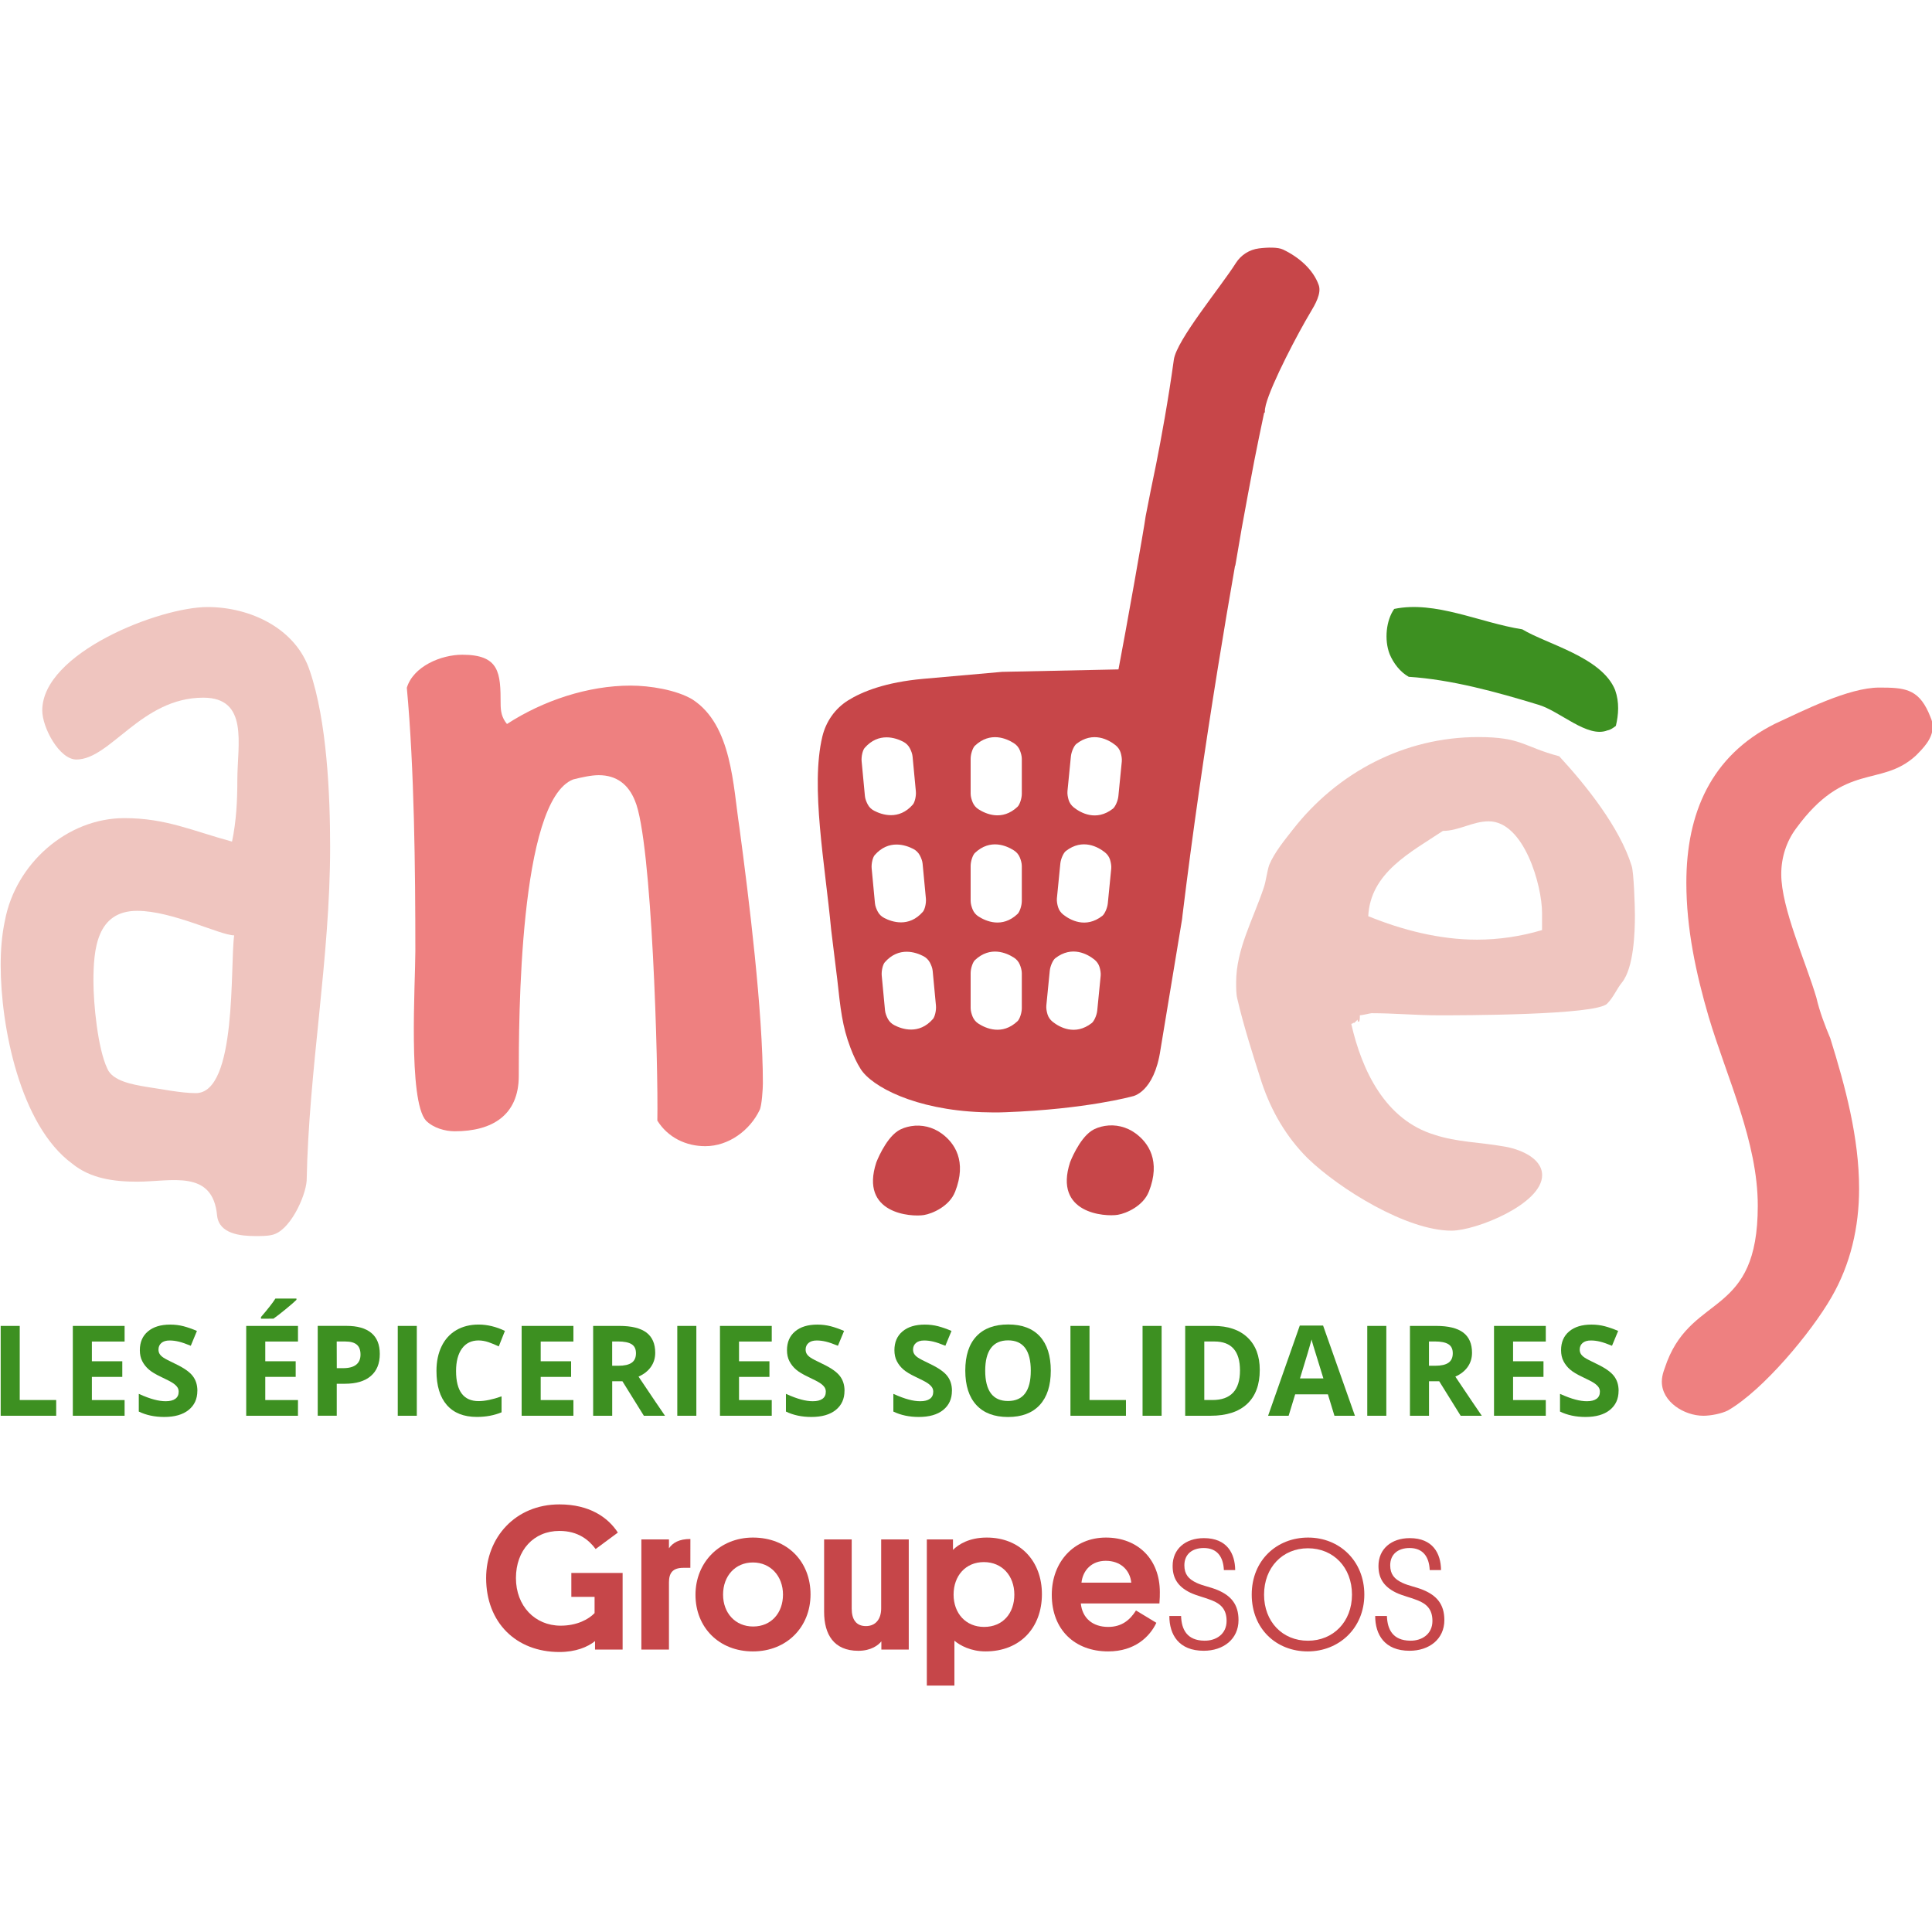 <?xml version="1.0" encoding="UTF-8"?>
<svg xmlns="http://www.w3.org/2000/svg" xmlns:xlink="http://www.w3.org/1999/xlink" version="1.1" id="Calque_1" x="0px" y="0px" viewBox="0 0 512 512" style="enable-background:new 0 0 512 512;" xml:space="preserve">
<style type="text/css">
	.st0{fill:#1423DC;}
	.st1{fill:#93C90E;}
	.st2{clip-path:url(#SVGID_2_);fill:url(#rect147_1_);}
	.st3{fill:#FFFFFF;}
	.st4{fill:#AB3102;}
	.st5{fill:#C89746;}
	.st6{fill-rule:evenodd;clip-rule:evenodd;fill:#290075;}
	.st7{fill-rule:evenodd;clip-rule:evenodd;fill:#DC0028;}
	.st8{clip-path:url(#SVGID_4_);fill:#4A4643;}
	.st9{clip-path:url(#SVGID_5_);}
	.st10{clip-path:url(#SVGID_12_);fill:#E20613;}
	.st11{clip-path:url(#SVGID_14_);fill:#4A4643;}
	.st12{clip-path:url(#SVGID_16_);}
	.st13{clip-path:url(#SVGID_20_);fill:#E20613;}
	.st14{clip-path:url(#SVGID_21_);fill:#E30427;}
	.st15{clip-path:url(#SVGID_21_);fill:#FFFFFF;}
	.st16{clip-path:url(#SVGID_21_);fill:#E3032E;}
	.st17{clip-path:url(#SVGID_21_);fill:#E30424;}
	.st18{clip-path:url(#SVGID_24_);}
	.st19{fill:#313130;}
	.st20{fill:#FFD500;}
	.st21{fill:#DA324B;}
	.st22{fill:#3D9021;}
	.st23{fill:#EFC5BF;}
	.st24{fill:#EE8080;}
	.st25{fill:#C74649;}
	.st26{fill:#C64649;}
	.st27{fill:#FF8200;}
</style>
<g>
	<g id="ANDÈS-LOGOTYPE-PRINCIPAL-NOTORIÉTÉ-COULEUR">
		<g id="LES_ÉPICERIES_SOLIDAIRES">
			<g id="LES">
				<path class="st22" d="M0.18,375.19v-23.81h5.05v19.64h9.66v4.17H0.18z"></path>
				<path class="st22" d="M33.01,375.19H19.3v-23.81h13.72v4.14h-8.67v5.23h8.06v4.14h-8.06v6.14h8.67V375.19z"></path>
				<path class="st22" d="M52.3,368.58c0,2.15-0.78,3.84-2.32,5.08c-1.55,1.24-3.7,1.85-6.46,1.85c-2.54,0-4.79-0.48-6.74-1.43      v-4.69c1.6,0.72,2.96,1.22,4.08,1.51c1.11,0.3,2.13,0.44,3.05,0.44c1.11,0,1.96-0.21,2.55-0.64c0.59-0.42,0.89-1.05,0.89-1.89      c0-0.47-0.13-0.89-0.39-1.24c-0.26-0.36-0.64-0.71-1.15-1.05c-0.51-0.34-1.53-0.87-3.09-1.61c-1.46-0.69-2.55-1.34-3.27-1.97      c-0.72-0.63-1.31-1.36-1.74-2.2c-0.44-0.83-0.65-1.82-0.65-2.93c0-2.1,0.71-3.77,2.14-4.97c1.43-1.21,3.4-1.81,5.92-1.81      c1.24,0,2.42,0.15,3.54,0.44c1.12,0.3,2.3,0.71,3.53,1.24l-1.63,3.93c-1.27-0.52-2.32-0.89-3.15-1.09s-1.65-0.31-2.45-0.31      c-0.96,0-1.69,0.22-2.2,0.67c-0.51,0.44-0.76,1.03-0.76,1.74c0,0.44,0.1,0.83,0.31,1.17c0.21,0.33,0.53,0.65,0.99,0.96      c0.45,0.31,1.52,0.87,3.2,1.67c2.23,1.06,3.75,2.13,4.57,3.2c0.83,1.07,1.24,2.38,1.24,3.93L52.3,368.58z"></path>
			</g>
			<g id="_ÉPICERIES">
				<path class="st22" d="M78.96,375.19H65.25v-23.81h13.72v4.14H70.3v5.23h8.06v4.14H70.3v6.14h8.67L78.96,375.19L78.96,375.19z       M69.16,349.47v-0.44c1.87-2.17,3.14-3.8,3.83-4.9h5.57v0.34c-0.56,0.56-1.53,1.4-2.89,2.51c-1.36,1.12-2.43,1.94-3.2,2.48      L69.16,349.47L69.16,349.47z"></path>
				<path class="st22" d="M100.65,358.8c0,2.57-0.8,4.52-2.41,5.88c-1.6,1.36-3.88,2.03-6.83,2.03h-2.17v8.47H84.2v-23.81h7.61      c2.89,0,5.09,0.62,6.59,1.87C99.9,354.48,100.65,356.34,100.65,358.8L100.65,358.8z M89.25,362.58h1.66      c1.55,0,2.71-0.31,3.48-0.92c0.77-0.62,1.15-1.51,1.15-2.68s-0.32-2.06-0.97-2.62c-0.65-0.56-1.66-0.85-3.04-0.85h-2.3      L89.25,362.58L89.25,362.58z"></path>
				<path class="st22" d="M105.41,375.19v-23.81h5.05v23.81H105.41z"></path>
				<path class="st22" d="M126.84,355.23c-1.9,0-3.37,0.71-4.41,2.14c-1.04,1.43-1.57,3.42-1.57,5.97c0,5.31,2,7.97,5.98,7.97      c1.67,0,3.7-0.42,6.08-1.26v4.23c-1.96,0.81-4.14,1.22-6.55,1.22c-3.46,0-6.11-1.05-7.95-3.15c-1.83-2.1-2.75-5.12-2.75-9.05      c0-2.48,0.45-4.64,1.35-6.5c0.9-1.86,2.19-3.29,3.89-4.29c1.69-0.99,3.67-1.49,5.93-1.49c2.26,0,4.64,0.56,6.97,1.68l-1.63,4.11      c-0.89-0.42-1.78-0.8-2.69-1.11S127.71,355.24,126.84,355.23L126.84,355.23z"></path>
				<path class="st22" d="M151.96,375.19h-13.72v-23.81h13.72v4.14h-8.67v5.23h8.06v4.14h-8.06v6.14h8.67V375.19z"></path>
				<path class="st22" d="M162.24,366.05v9.14h-5.05v-23.81h6.94c3.23,0,5.63,0.59,7.18,1.76c1.55,1.18,2.33,2.96,2.33,5.37      c0,1.4-0.38,2.65-1.15,3.74c-0.77,1.09-1.86,1.94-3.27,2.57c3.59,5.35,5.92,8.81,7.01,10.37h-5.6l-5.68-9.14h-2.69      L162.24,366.05z M162.24,361.94h1.63c1.6,0,2.77-0.27,3.53-0.8c0.76-0.53,1.14-1.37,1.14-2.51s-0.39-1.93-1.17-2.41      c-0.78-0.48-1.98-0.72-3.61-0.72h-1.53V361.94z"></path>
				<path class="st22" d="M179.49,375.19v-23.81h5.05v23.81H179.49z"></path>
				<path class="st22" d="M204.51,375.19H190.8v-23.81h13.72v4.14h-8.67v5.23h8.06v4.14h-8.06v6.14h8.67V375.19z"></path>
				<path class="st22" d="M223.8,368.58c0,2.15-0.78,3.84-2.32,5.08s-3.7,1.85-6.46,1.85c-2.54,0-4.79-0.48-6.74-1.43v-4.69      c1.6,0.72,2.96,1.22,4.08,1.51c1.11,0.3,2.13,0.44,3.05,0.44c1.11,0,1.96-0.21,2.55-0.64c0.59-0.42,0.89-1.05,0.89-1.89      c0-0.47-0.13-0.89-0.39-1.24c-0.26-0.36-0.64-0.71-1.15-1.05c-0.51-0.34-1.53-0.87-3.09-1.61c-1.46-0.69-2.55-1.34-3.27-1.97      c-0.72-0.63-1.31-1.36-1.74-2.2c-0.44-0.83-0.65-1.82-0.65-2.93c0-2.1,0.71-3.77,2.14-4.97c1.43-1.21,3.4-1.81,5.92-1.81      c1.24,0,2.42,0.15,3.54,0.44c1.12,0.3,2.3,0.71,3.53,1.24l-1.63,3.93c-1.27-0.52-2.32-0.89-3.15-1.09s-1.65-0.31-2.45-0.31      c-0.96,0-1.69,0.22-2.2,0.67c-0.51,0.44-0.76,1.03-0.76,1.74c0,0.44,0.1,0.83,0.31,1.17c0.21,0.33,0.53,0.65,0.99,0.96      c0.45,0.31,1.52,0.87,3.2,1.67c2.23,1.06,3.75,2.13,4.57,3.2c0.83,1.07,1.24,2.38,1.24,3.93L223.8,368.58z"></path>
			</g>
			<g id="SOLIDAIRES">
				<path class="st22" d="M252.27,368.58c0,2.15-0.78,3.84-2.32,5.08s-3.7,1.85-6.46,1.85c-2.54,0-4.79-0.48-6.74-1.43v-4.69      c1.6,0.72,2.96,1.22,4.08,1.51c1.11,0.3,2.13,0.44,3.05,0.44c1.11,0,1.96-0.21,2.55-0.64c0.59-0.42,0.89-1.05,0.89-1.89      c0-0.47-0.13-0.89-0.39-1.24s-0.64-0.71-1.15-1.05c-0.51-0.34-1.53-0.87-3.09-1.61c-1.46-0.69-2.55-1.34-3.27-1.97      c-0.72-0.63-1.31-1.36-1.74-2.2c-0.44-0.83-0.65-1.82-0.65-2.93c0-2.1,0.71-3.77,2.14-4.97c1.43-1.21,3.4-1.81,5.92-1.81      c1.24,0,2.42,0.15,3.54,0.44c1.12,0.3,2.3,0.71,3.53,1.24l-1.63,3.93c-1.27-0.52-2.32-0.89-3.15-1.09s-1.65-0.31-2.45-0.31      c-0.96,0-1.69,0.22-2.2,0.67c-0.51,0.44-0.76,1.03-0.76,1.74c0,0.44,0.1,0.83,0.31,1.17c0.21,0.33,0.53,0.65,0.99,0.96      c0.45,0.31,1.52,0.87,3.2,1.67c2.23,1.06,3.75,2.13,4.57,3.2c0.83,1.07,1.24,2.38,1.24,3.93L252.27,368.58z"></path>
				<path class="st22" d="M278.47,363.25c0,3.94-0.98,6.97-2.93,9.09c-1.96,2.12-4.75,3.18-8.4,3.18s-6.45-1.06-8.4-3.18      s-2.93-5.16-2.93-9.12s0.98-6.99,2.94-9.08c1.96-2.09,4.77-3.14,8.43-3.14c3.66,0,6.46,1.05,8.4,3.16      C277.5,356.27,278.47,359.29,278.47,363.25L278.47,363.25z M261.09,363.25c0,2.66,0.51,4.66,1.51,6.01      c1.01,1.35,2.52,2.02,4.53,2.02c4.03,0,6.04-2.68,6.04-8.03s-2-8.04-6.01-8.04c-2.01,0-3.52,0.67-4.54,2.03      C261.61,358.58,261.09,360.58,261.09,363.25z"></path>
				<path class="st22" d="M283.68,375.19v-23.81h5.05v19.64h9.66v4.17H283.68z"></path>
				<path class="st22" d="M302.79,375.19v-23.81h5.05v23.81H302.79L302.79,375.19z"></path>
				<path class="st22" d="M333.85,363.05c0,3.92-1.12,6.92-3.35,9.01c-2.23,2.08-5.45,3.13-9.67,3.13h-6.74v-23.81h7.47      c3.89,0,6.91,1.03,9.06,3.08C332.78,356.51,333.85,359.38,333.85,363.05L333.85,363.05z M328.61,363.18      c0-5.11-2.26-7.67-6.77-7.67h-2.69v15.51h2.17C326.18,371.02,328.62,368.4,328.61,363.18L328.61,363.18z"></path>
				<path class="st22" d="M353.64,375.19l-1.73-5.67h-8.68l-1.73,5.67h-5.44l8.4-23.91h6.17l8.44,23.91H353.64z M350.71,365.29      c-1.6-5.14-2.5-8.04-2.69-8.71c-0.2-0.67-0.35-1.21-0.43-1.6c-0.36,1.39-1.39,4.82-3.08,10.31H350.71L350.71,365.29z"></path>
				<path class="st22" d="M362.34,375.19v-23.81h5.05v23.81H362.34z"></path>
				<path class="st22" d="M378.7,366.05v9.14h-5.05v-23.81h6.94c3.23,0,5.63,0.59,7.18,1.76c1.55,1.18,2.33,2.96,2.33,5.37      c0,1.4-0.38,2.65-1.15,3.74c-0.77,1.09-1.86,1.94-3.27,2.57c3.59,5.35,5.92,8.81,7.01,10.37h-5.6l-5.68-9.14h-2.69L378.7,366.05      z M378.7,361.94h1.63c1.6,0,2.77-0.27,3.53-0.8c0.76-0.53,1.14-1.37,1.14-2.51s-0.39-1.93-1.17-2.41      c-0.78-0.48-1.98-0.72-3.61-0.72h-1.53V361.94z"></path>
				<path class="st22" d="M409.65,375.19h-13.72v-23.81h13.72v4.14h-8.67v5.23h8.06v4.14h-8.06v6.14h8.67V375.19z"></path>
				<path class="st22" d="M428.94,368.58c0,2.15-0.78,3.84-2.32,5.08s-3.7,1.85-6.46,1.85c-2.54,0-4.79-0.48-6.74-1.43v-4.69      c1.6,0.72,2.96,1.22,4.08,1.51c1.11,0.3,2.13,0.44,3.05,0.44c1.11,0,1.96-0.21,2.55-0.64c0.59-0.42,0.89-1.05,0.89-1.89      c0-0.47-0.13-0.89-0.39-1.24s-0.64-0.71-1.15-1.05c-0.51-0.34-1.53-0.87-3.09-1.61c-1.46-0.69-2.55-1.34-3.27-1.97      c-0.72-0.63-1.31-1.36-1.74-2.2c-0.44-0.83-0.65-1.82-0.65-2.93c0-2.1,0.71-3.77,2.14-4.97c1.43-1.21,3.4-1.81,5.92-1.81      c1.24,0,2.42,0.15,3.54,0.44c1.12,0.3,2.3,0.71,3.53,1.24l-1.63,3.93c-1.27-0.52-2.32-0.89-3.15-1.09      c-0.83-0.21-1.65-0.31-2.45-0.31c-0.96,0-1.69,0.22-2.2,0.67c-0.51,0.44-0.76,1.03-0.76,1.74c0,0.44,0.1,0.83,0.31,1.17      c0.21,0.33,0.53,0.65,0.99,0.96c0.45,0.31,1.52,0.87,3.2,1.67c2.23,1.06,3.75,2.13,4.57,3.2c0.83,1.07,1.24,2.38,1.24,3.93      L428.94,368.58z"></path>
			</g>
		</g>
		<path id="A" class="st23" d="M57.54,322.2c-1.13-12.43-12.15-9.04-21.19-9.04c-6.22,0-12.43-0.85-17.24-4.8    C5.27,298.18,0.18,271.9,0.18,255.8c0-3.96,0.28-7.91,1.13-11.87c2.82-14.97,16.39-27.12,31.65-27.12    c11.02,0,18.08,3.39,28.53,6.22c1.13-5.37,1.41-10.74,1.41-16.39c0-9.32,3.1-21.75-9.04-21.75c-16.39,0-24.58,16.39-33.62,16.39    c-4.52,0-9.04-8.47-9.04-13c0-15.26,31.08-27.41,43.8-27.41c11.3,0,23.45,5.65,27.12,16.96c4.52,13.28,5.37,32.77,5.37,46.62    c0,29.67-5.65,58.77-6.22,88.43c-0.28,4.24-4.52,13.56-9.32,14.41c-1.13,0.28-2.82,0.28-4.24,0.28    C63.75,327.57,58.1,327,57.54,322.2L57.54,322.2z M24.76,260.03c0,5.93,1.13,17.8,3.68,23.17c1.41,3.39,7.06,4.24,10.17,4.8    c3.96,0.56,9.32,1.69,13.28,1.69c11.02,0,9.04-33.9,10.17-41.81c-3.68,0-16.39-6.5-25.71-6.5    C25.62,241.39,24.77,251.57,24.76,260.03L24.76,260.03z"></path>
		<path id="N" class="st24" d="M134.36,191.86c9.6-6.22,21.47-10.17,32.77-10.17c5.09,0,12.15,1.13,16.39,3.68    c10.46,6.78,10.74,22.89,12.43,33.9c2.54,18.93,6.22,48.88,6.22,67.81c0,1.41-0.28,5.93-0.85,7.06    c-2.54,5.37-8.19,9.61-14.41,9.61c-5.09,0-9.89-2.26-12.71-6.78c0.28-14.13-1.41-74.31-5.93-84.76c-1.69-4.24-4.8-6.78-9.6-6.78    c-1.98,0-4.52,0.56-6.78,1.13c-14.41,5.65-14.41,64.14-14.41,78.55c0,10.46-7.06,14.69-16.96,14.69c-2.54,0-5.65-0.85-7.63-2.82    c-4.8-5.37-2.82-36.45-2.82-44.92c0-21.75-0.28-48.59-2.26-69.79c1.69-5.65,9.04-8.76,14.69-8.76c9.89,0,10.17,4.8,10.17,13    c0,1.98,0.28,3.68,1.69,5.37H134.36z"></path>
		<g id="CADDIE">
			<path class="st25" d="M304.45,315.81c-1.48,3.77-5.93,5.75-8.24,6.13c-3.4,0.55-17.07-0.33-12.62-13.95c0,0,2.31-6.1,5.7-8.33     c1.02-0.67,2.23-1.06,3.5-1.28c2.84-0.47,5.73,0.23,8.06,1.91c3.49,2.51,6.83,7.35,3.61,15.52H304.45z"></path>
			<path class="st25" d="M253.09,315.87c-1.48,3.77-5.93,5.75-8.24,6.13c-3.4,0.55-17.07-0.33-12.62-13.95c0,0,2.31-6.1,5.7-8.33     c1.02-0.67,2.23-1.06,3.5-1.28c2.84-0.47,5.73,0.23,8.06,1.91c3.49,2.51,6.83,7.35,3.61,15.52H253.09z"></path>
			<path class="st25" d="M221.85,259.25c0.9,8.22,1.35,12.66,3.5,18.35c0.81,2.17,1.72,4.1,2.73,5.69     c2.93,4.65,14.36,10.8,32.09,11.45c2.05,0.08,4.16,0.1,6.37,0.01c21.37-0.8,33.56-4.21,33.56-4.21s5.76-0.87,7.45-12.43     l5.72-34.56c0.04-0.37,0.08-0.73,0.12-1.1c2.69-21.98,5.86-43.83,9.38-65.62c1.53-9.49,3.03-18.35,4.54-26.97l0.05,0.1     c0.55-3.32,1.12-6.65,1.71-9.98c1.08-5.97,2.19-11.9,3.34-17.92c0.82-4.18,1.7-8.41,2.6-12.66l0.2-0.13     c-0.04-0.25-0.02-0.58,0.04-0.96c0.08-0.35,0.15-0.7,0.22-1.05c1.49-5.66,8.58-19.11,11.83-24.52c1.2-2,2.95-4.98,2.18-7.18     c-1.48-4.22-5.41-7.51-9.46-9.43c-1.35-0.64-3.99-0.6-6.4-0.3c-2.52,0.32-4.75,1.74-6.11,3.89     c-4.06,6.42-15.72,20.41-16.43,25.61c-1.46,10.63-3.37,21-4.68,27.62c-0.49,2.33-0.98,4.72-1.48,7.2v0.01l0,0     c-0.43,2.14-0.86,4.34-1.31,6.65c-0.37,2.99-5.31,30.77-7.2,40.59l-30.86,0.65l-20.87,1.85c-10.01,0.89-16.22,3.39-19.97,5.74     c-3.44,2.16-5.84,5.62-6.78,9.57c-3.18,13.33,0.71,33.72,2.34,51.19l1.58,12.87L221.85,259.25z M229.96,213.19     c-0.35-0.66-0.69-1.49-0.75-2.24l-0.87-9.22c-0.12-1.28,0.3-2.95,0.8-3.52c3.72-4.26,8.25-2.68,10.24-1.64     c0.74,0.38,1.33,0.97,1.71,1.67c0.35,0.66,0.68,1.49,0.75,2.24l0.87,9.22c0.12,1.28-0.3,2.95-0.8,3.52     c-3.72,4.26-8.25,2.68-10.24,1.64C230.92,214.48,230.33,213.9,229.96,213.19L229.96,213.19z M232.62,241.6     c-0.35-0.66-0.69-1.49-0.75-2.24l-0.87-9.22c-0.12-1.28,0.3-2.95,0.8-3.52c3.72-4.26,8.25-2.68,10.24-1.64     c0.74,0.38,1.33,0.97,1.71,1.67c0.35,0.66,0.69,1.49,0.75,2.24l0.87,9.22c0.12,1.28-0.3,2.95-0.8,3.52     c-3.72,4.26-8.25,2.68-10.24,1.64C233.58,242.89,232.99,242.3,232.62,241.6z M247.24,270.04c-3.72,4.26-8.25,2.68-10.24,1.64     c-0.74-0.38-1.33-0.97-1.71-1.67c-0.35-0.66-0.68-1.49-0.75-2.24l-0.87-9.22c-0.12-1.28,0.3-2.95,0.8-3.52     c3.72-4.26,8.25-2.68,10.24-1.64c0.74,0.38,1.33,0.97,1.71,1.67c0.35,0.66,0.69,1.49,0.75,2.24l0.87,9.22     C248.15,267.8,247.73,269.48,247.24,270.04z M270.79,267.18c0,1.28-0.58,2.91-1.12,3.43c-4.11,3.89-8.46,1.89-10.35,0.68     c-0.71-0.45-1.24-1.09-1.55-1.83c-0.29-0.69-0.54-1.55-0.54-2.3v-9.27c0-1.28,0.58-2.91,1.12-3.43     c4.11-3.89,8.46-1.89,10.35-0.68c0.71,0.45,1.24,1.09,1.55,1.83c0.29,0.69,0.54,1.55,0.54,2.3V267.18z M270.79,238.77     c0,1.28-0.58,2.91-1.12,3.43c-4.11,3.89-8.46,1.89-10.35,0.68c-0.71-0.45-1.24-1.09-1.55-1.83c-0.29-0.69-0.54-1.55-0.54-2.3     v-9.27c0-1.28,0.58-2.91,1.12-3.43c4.11-3.89,8.46-1.89,10.35-0.68c0.71,0.45,1.24,1.09,1.55,1.83c0.29,0.69,0.54,1.55,0.54,2.3     V238.77z M270.79,210.36c0,1.28-0.58,2.91-1.12,3.43c-4.11,3.89-8.46,1.89-10.35,0.68c-0.71-0.45-1.24-1.09-1.55-1.83     c-0.29-0.69-0.54-1.55-0.54-2.3v-9.27c0-1.28,0.58-2.91,1.12-3.43c4.11-3.89,8.46-1.89,10.35-0.68c0.71,0.45,1.24,1.09,1.55,1.83     c0.29,0.69,0.54,1.55,0.54,2.3V210.36z M291.69,258.6l-0.91,9.22c-0.13,1.28-0.86,2.84-1.45,3.3c-4.46,3.47-8.61,1.06-10.37-0.34     c-0.65-0.52-1.13-1.21-1.36-1.97c-0.22-0.72-0.38-1.6-0.31-2.34l0.91-9.22c0.13-1.28,0.86-2.84,1.45-3.3     c4.46-3.47,8.61-1.06,10.37,0.34c0.65,0.52,1.13,1.21,1.36,1.97C291.6,256.98,291.76,257.86,291.69,258.6z M294.49,230.19     l-0.91,9.22c-0.13,1.28-0.86,2.84-1.45,3.3c-4.46,3.47-8.61,1.05-10.37-0.34c-0.65-0.52-1.13-1.21-1.36-1.97     c-0.22-0.72-0.38-1.6-0.31-2.34l0.91-9.22c0.13-1.28,0.86-2.84,1.45-3.3c4.46-3.47,8.61-1.05,10.37,0.34     c0.65,0.52,1.13,1.21,1.36,1.97C294.39,228.57,294.56,229.45,294.49,230.19z M297.29,201.79l-0.91,9.22     c-0.13,1.28-0.86,2.84-1.45,3.3c-4.46,3.47-8.61,1.06-10.37-0.34c-0.65-0.52-1.13-1.21-1.36-1.97c-0.22-0.72-0.38-1.6-0.31-2.34     l0.91-9.22c0.13-1.28,0.86-2.84,1.45-3.3c4.46-3.47,8.61-1.06,10.37,0.34c0.65,0.52,1.13,1.21,1.36,1.97     C297.19,200.16,297.36,201.04,297.29,201.79L297.29,201.79z"></path>
		</g>
		<path id="E" class="st23" d="M360.07,270.77c-0.28,0-0.28-0.28-0.28-0.56l-0.85,0.85h-0.28c0,0-0.28,0.28-0.56,0.28    c2.82,12.43,9.04,25.43,22.04,29.38c5.93,1.98,12.15,1.98,18.37,3.1c3.68,0.56,10.17,2.82,10.17,7.63    c0,7.63-17.52,14.69-24.02,14.69c-11.87,0-29.67-11.02-38.14-19.21c-5.65-5.65-9.6-12.43-12.15-20.06    c-2.26-7.06-4.8-14.97-6.5-22.32c-0.28-1.13-0.28-2.82-0.28-4.24c0-8.76,4.52-16.67,7.35-25.15c0.56-1.69,0.85-4.24,1.41-5.93    c1.41-3.39,4.24-6.78,6.22-9.32c11.87-15.26,29.67-24.58,49.17-24.58c11.59,0,11.87,2.54,21.47,5.09    c7.06,7.63,16.1,18.93,19.21,29.1c0.56,1.69,0.85,10.74,0.85,13c0,4.52-0.28,13.84-3.39,17.8c-1.41,1.69-2.26,3.96-3.96,5.65    c-2.82,3.1-38.99,3.1-44.64,3.1c-5.93,0-11.87-0.56-17.8-0.56c-0.28,0-2.54,0.56-3.1,0.56c0,0.56,0,1.69-0.28,1.69L360.07,270.77z     M382.38,220.2c-8.47,5.65-19.21,11.02-19.78,22.6c9.04,3.68,18.93,6.22,28.82,6.22c5.65,0,11.59-0.85,17.24-2.54v-4.52    c0-7.35-4.8-24.3-14.13-24.3C390.29,217.65,386.62,220.19,382.38,220.2L382.38,220.2z"></path>
		<path id="ACCENT_GRAVE" class="st22" d="M425.99,193.56c-5.32,2.12-12.62-5.16-18.38-6.82c-11.11-3.39-23-6.65-34.28-7.38    c-2.24-1.24-4.05-3.57-5.07-6.03c-1.46-3.8-0.91-8.96,1.22-11.96c10.96-2.26,22.7,3.66,33.94,5.41    c6.54,3.96,21.11,7.37,24.61,16.1c1.15,3.25,0.9,6.54,0.19,9.49C427.5,192.91,426.78,193.43,425.99,193.56L425.99,193.56z"></path>
		<path id="S" class="st24" d="M507.66,200.3c-9.32,8.47-18.65,1.41-31.65,19.21c-2.54,3.39-3.96,7.63-3.96,12.15    c0,9.04,6.5,23.17,9.32,32.77c0.85,3.68,2.26,7.35,3.68,10.74c3.96,12.71,7.63,26.28,7.63,39.84c0,10.17-2.26,20.06-7.35,28.82    c-5.37,9.32-18.08,24.58-27.41,29.95c-1.69,0.85-4.52,1.41-6.5,1.41c-5.09,0-11.02-3.68-11.02-9.04c0-1.98,0.85-3.68,1.41-5.37    c7.06-18.08,24.02-11.87,24.02-41.25c0-16.96-8.19-33.9-13-50.01c-3.39-11.59-5.93-23.45-5.93-35.6c0-18.37,6.5-33.62,23.45-42.1    c7.35-3.39,19.5-9.61,27.69-9.61c6.5,0,10.17,0.28,13,6.5c0.56,1.41,1.13,2.26,1.13,3.96    C512.18,195.78,509.64,198.33,507.66,200.3L507.66,200.3z"></path>
		<g>
			<path class="st26" d="M165,437.15h-7.31v-2.24c-1.96,1.58-5.13,2.89-9.44,2.89c-11.52,0-19.42-7.86-19.42-19.59     c0-10.75,7.75-19.53,19.42-19.53c7.97,0,12.88,3.44,15.49,7.47l-5.89,4.36c-1.74-2.35-4.59-4.8-9.6-4.8     c-6.82,0-11.52,5.13-11.52,12.5s5.02,12.61,11.84,12.61c4.36,0,7.42-1.69,9-3.33v-4.31h-6.16v-6.33H165L165,437.15L165,437.15z"></path>
			<path class="st26" d="M182.95,415.49h-1.85c-2.84,0-3.82,1.37-3.82,3.87v17.79h-7.31v-29.19h7.31v2.35     c1.04-1.48,2.68-2.46,5.68-2.46L182.95,415.49L182.95,415.49z"></path>
			<path class="st26" d="M199.53,407.47c9.22,0,15.27,6.44,15.27,15.06s-6.27,15.11-15.27,15.11s-15.22-6.38-15.22-15     C184.31,414.02,190.75,407.47,199.53,407.47L199.53,407.47z M199.59,431.04c4.8,0,7.91-3.6,7.91-8.46c0-4.86-3.27-8.51-7.97-8.51     c-4.7,0-7.91,3.6-7.91,8.51S194.89,431.04,199.59,431.04z"></path>
			<path class="st26" d="M225.71,426.29c0,2.84,1.15,4.64,3.77,4.64s4.04-1.91,4.04-4.69v-18.28h7.31v29.19h-7.26v-2.18     c-0.76,0.98-2.68,2.51-6.11,2.51c-6.49,0-9.06-4.36-9.06-10.31v-19.21h7.31V426.29L225.71,426.29z"></path>
			<path class="st26" d="M252.93,446.7h-7.31v-38.74h6.93v2.78c1.48-1.48,4.31-3.27,8.95-3.27c8.84,0,14.62,6.22,14.62,15     c0,8.78-5.68,15.17-14.95,15.17c-3.87,0-6.77-1.58-8.24-2.84L252.93,446.7L252.93,446.7z M260.79,431.15     c4.97,0,8.02-3.6,8.02-8.56c0-4.97-3.22-8.62-8.08-8.62c-4.86,0-8.02,3.66-8.02,8.62C252.72,427.55,255.94,431.15,260.79,431.15z     "></path>
			<path class="st26" d="M286.43,424.93c0.38,3.87,3.11,6.22,7.26,6.22c3.71,0,5.84-1.96,7.36-4.36l5.4,3.27     c-1.74,3.66-5.68,7.58-12.77,7.58c-8.84,0-14.95-5.73-14.95-15c0-8.73,5.89-15.17,14.35-15.17s14.29,5.73,14.29,14.46     c0,0.71,0,1.74-0.11,3L286.43,424.93L286.43,424.93z M286.6,419.42h13.2c-0.33-3.27-2.78-5.79-6.77-5.79     C289.33,413.63,286.98,416.09,286.6,419.42L286.6,419.42z"></path>
			<path class="st26" d="M317.09,419.47c1.8,0.82,3.44,1.04,5.45,1.85c3.6,1.48,5.68,3.77,5.68,8.02c0,5.07-4.04,8.13-9.22,8.13     c-6.6,0-9.11-4.25-9.11-9.22H313c0.11,3.6,1.58,6.49,6.16,6.55c3.11,0.05,5.9-1.74,5.9-5.24c0-3.11-1.58-4.53-3.93-5.46     c-1.85-0.76-3.82-1.15-5.68-2.02c-3.49-1.69-4.69-4.04-4.69-7.1c0-4.47,3.38-7.36,8.29-7.36c6.11,0,8.24,4.04,8.29,8.46h-3     c-0.16-3.6-1.85-5.84-5.34-5.84c-3.05,0-5.13,1.64-5.13,4.58c0,2.35,1.09,3.66,3.22,4.64L317.09,419.47z"></path>
			<path class="st26" d="M346.66,407.47c8.35,0,14.9,6.22,14.9,15.11c0,8.89-6.71,15.06-15,15.06s-14.84-5.95-14.84-15.06     S338.38,407.47,346.66,407.47L346.66,407.47z M346.61,434.81c6.71,0,11.68-5.02,11.68-12.22c0-7.2-4.91-12.28-11.68-12.28     c-6.76,0-11.62,5.13-11.62,12.28C334.98,429.73,339.84,434.81,346.61,434.81z"></path>
			<path class="st26" d="M371.64,419.47c1.8,0.82,3.44,1.04,5.45,1.85c3.6,1.48,5.68,3.77,5.68,8.02c0,5.07-4.04,8.13-9.22,8.13     c-6.6,0-9.11-4.25-9.11-9.22h3.11c0.11,3.6,1.58,6.49,6.16,6.55c3.11,0.05,5.9-1.74,5.9-5.24c0-3.11-1.58-4.53-3.93-5.46     c-1.85-0.76-3.82-1.15-5.68-2.02c-3.49-1.69-4.69-4.04-4.69-7.1c0-4.47,3.38-7.36,8.29-7.36c6.11,0,8.24,4.04,8.29,8.46h-3     c-0.16-3.6-1.85-5.84-5.34-5.84c-3.05,0-5.13,1.64-5.13,4.58c0,2.35,1.09,3.66,3.22,4.64L371.64,419.47z"></path>
		</g>
	</g>
</g>
</svg>
